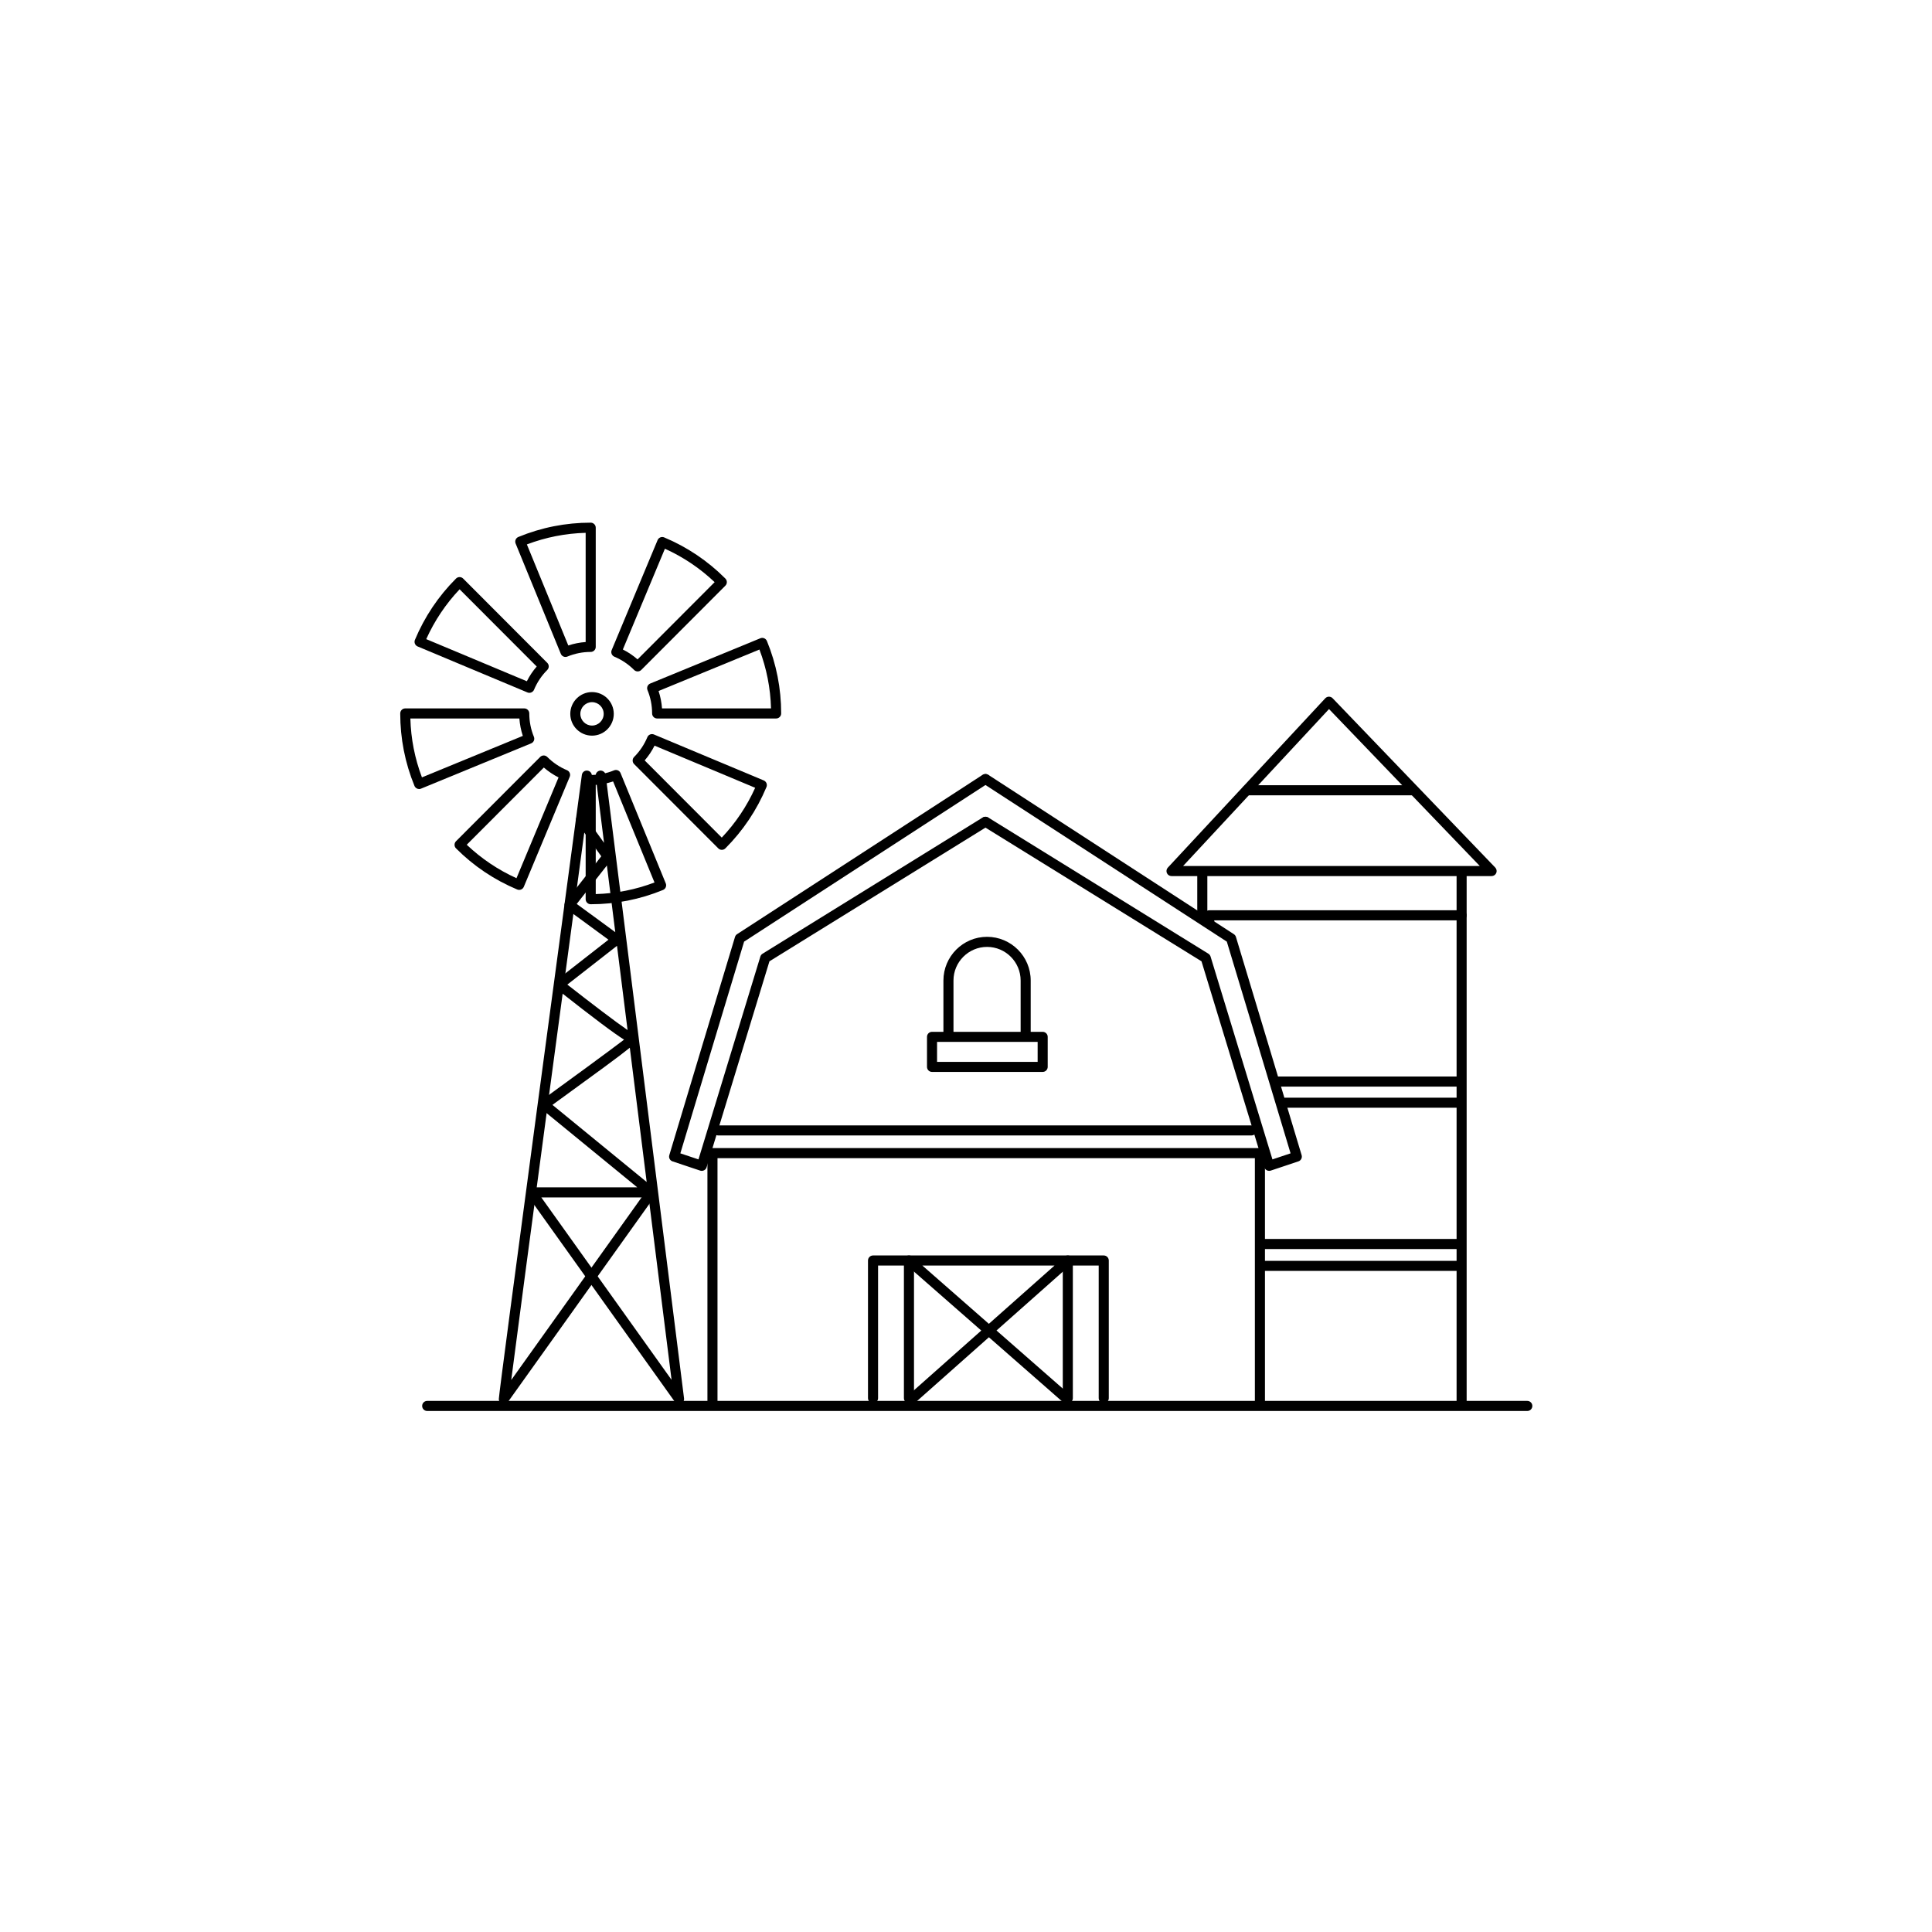 <svg xmlns="http://www.w3.org/2000/svg" xmlns:xlink="http://www.w3.org/1999/xlink" width="500" zoomAndPan="magnify" viewBox="0 0 375 375" height="500" preserveAspectRatio="xMidYMid meet" version="1.0"><defs><clipPath id="0c40d1a954"><path d="M 100 101.426 L 116 101.426 L 116 128 L 100 128 Z M 100 101.426 " clip-rule="nonzero"/></clipPath><clipPath id="de392fffa3"><path d="M 77.676 137 L 104 137 L 104 154 L 77.676 154 Z M 77.676 137 " clip-rule="nonzero"/></clipPath><clipPath id="8f7c54a098"><path d="M 137 222 L 246 222 L 246 273.926 L 137 273.926 Z M 137 222 " clip-rule="nonzero"/></clipPath><clipPath id="4c2e86917b"><path d="M 282 169 L 285 169 L 285 273.926 L 282 273.926 Z M 282 169 " clip-rule="nonzero"/></clipPath><clipPath id="6ba1451fbb"><path d="M 81 271 L 297.426 271 L 297.426 273.926 L 81 273.926 Z M 81 271 " clip-rule="nonzero"/></clipPath></defs><path fill="#000000" d="M 97.797 272.527 C 97.699 272.527 97.598 272.512 97.5 272.48 C 97.094 272.348 96.82 271.973 96.82 271.547 C 96.82 270.176 111.289 162.672 112.938 150.418 C 113.008 149.879 113.496 149.496 114.035 149.578 C 114.57 149.648 114.945 150.145 114.875 150.68 C 110.012 186.793 101.312 251.633 99.23 267.859 L 125.637 230.867 C 125.953 230.43 126.562 230.328 127.004 230.641 C 127.441 230.957 127.543 231.566 127.23 232.008 L 98.594 272.117 C 98.406 272.379 98.105 272.527 97.797 272.527 " fill-opacity="1" fill-rule="nonzero"/><path fill="#000000" d="M 111.941 175.453 L 119.426 180.934 L 117.797 167.988 Z M 110.121 191.109 C 114.672 194.676 119.516 198.363 121.812 199.934 L 119.758 183.582 Z M 107.23 214.457 L 125.52 229.426 L 122.246 203.363 C 120.266 204.98 116.027 208.066 107.23 214.457 Z M 105.07 232.418 L 130.352 267.828 L 125.898 232.418 Z M 131.801 272.527 C 131.492 272.527 131.195 272.379 131.004 272.117 L 102.371 232.008 C 102.16 231.707 102.129 231.316 102.297 230.992 C 102.465 230.664 102.801 230.461 103.168 230.461 L 123.691 230.461 L 105.008 215.168 C 104.773 214.977 104.645 214.684 104.652 214.379 C 104.66 214.078 104.809 213.793 105.055 213.617 C 110.488 209.668 118.312 203.949 121.129 201.797 C 119.301 200.645 115.648 197.957 107.934 191.875 C 107.695 191.688 107.559 191.406 107.559 191.102 C 107.559 190.805 107.699 190.52 107.938 190.332 L 118.102 182.395 L 109.973 176.438 C 109.758 176.277 109.617 176.043 109.582 175.777 C 109.543 175.516 109.617 175.25 109.781 175.039 L 116.707 166.207 L 111.992 159.633 C 111.676 159.195 111.777 158.582 112.219 158.27 C 112.652 157.949 113.266 158.051 113.582 158.492 L 117.246 163.598 L 115.621 150.668 C 115.555 150.133 115.934 149.645 116.465 149.574 C 117.008 149.527 117.492 149.891 117.559 150.426 L 132.773 271.426 C 132.828 271.871 132.574 272.297 132.156 272.461 C 132.043 272.504 131.922 272.527 131.801 272.527 " fill-opacity="1" fill-rule="nonzero"/><path fill="#000000" d="M 82.73 124.055 L 102.262 132.23 C 102.777 131.199 103.418 130.242 104.176 129.371 L 89.211 114.383 C 86.516 117.234 84.344 120.48 82.73 124.055 Z M 102.754 134.48 C 102.625 134.48 102.5 134.453 102.375 134.402 L 81.062 125.477 C 80.824 125.375 80.633 125.184 80.535 124.945 C 80.438 124.703 80.438 124.434 80.539 124.195 C 82.406 119.73 85.086 115.727 88.512 112.297 C 88.895 111.918 89.512 111.914 89.895 112.297 L 106.223 128.656 C 106.406 128.84 106.512 129.086 106.512 129.348 C 106.512 129.605 106.406 129.855 106.223 130.039 C 105.121 131.141 104.258 132.434 103.656 133.875 C 103.5 134.254 103.133 134.48 102.754 134.48 " fill-opacity="1" fill-rule="nonzero"/><path fill="#000000" d="M 120.895 126.066 C 121.922 126.582 122.879 127.227 123.75 127.988 L 138.711 112.996 C 135.863 110.297 132.625 108.117 129.059 106.508 Z M 123.773 130.324 C 123.516 130.324 123.266 130.223 123.082 130.039 C 121.977 128.934 120.688 128.066 119.25 127.465 C 119.012 127.363 118.824 127.172 118.723 126.934 C 118.625 126.695 118.625 126.422 118.727 126.184 L 127.637 104.836 C 127.734 104.598 127.926 104.406 128.164 104.309 C 128.402 104.207 128.676 104.207 128.914 104.309 C 133.371 106.176 137.367 108.863 140.793 112.297 C 141.176 112.68 141.176 113.301 140.793 113.68 L 124.465 130.039 C 124.281 130.223 124.031 130.324 123.773 130.324 " fill-opacity="1" fill-rule="nonzero"/><g clip-path="url(#0c40d1a954)"><path fill="#000000" d="M 102.266 105.672 L 110.305 125.285 C 111.398 124.922 112.527 124.699 113.676 124.617 L 113.676 103.422 C 109.754 103.527 105.922 104.285 102.266 105.672 Z M 109.758 127.512 C 109.629 127.512 109.5 127.488 109.383 127.438 C 109.141 127.336 108.953 127.145 108.852 126.902 L 100.082 105.5 C 99.879 104.996 100.117 104.426 100.617 104.223 C 105.082 102.383 109.805 101.449 114.656 101.449 C 115.195 101.449 115.633 101.887 115.633 102.43 L 115.633 125.562 C 115.633 126.102 115.195 126.539 114.656 126.539 C 113.098 126.539 111.578 126.844 110.129 127.438 C 110.008 127.488 109.883 127.512 109.758 127.512 " fill-opacity="1" fill-rule="nonzero"/></g><path fill="#000000" d="M 128.496 137.5 L 149.656 137.5 C 149.547 133.574 148.793 129.738 147.406 126.074 L 127.828 134.121 C 128.191 135.219 128.414 136.348 128.496 137.5 Z M 128.527 138.48 L 128.543 138.48 Z M 150.648 139.457 L 127.551 139.457 C 127.012 139.457 126.574 139.02 126.574 138.48 C 126.574 136.918 126.273 135.395 125.68 133.949 C 125.582 133.707 125.582 133.441 125.68 133.199 C 125.781 132.957 125.973 132.77 126.211 132.672 L 147.582 123.887 C 148.078 123.676 148.652 123.922 148.859 124.422 C 150.695 128.895 151.625 133.625 151.625 138.48 C 151.625 139.02 151.188 139.457 150.648 139.457 " fill-opacity="1" fill-rule="nonzero"/><path fill="#000000" d="M 115.633 152.344 L 115.633 173.539 C 119.555 173.434 123.383 172.676 127.039 171.289 L 119.004 151.676 C 117.91 152.039 116.781 152.262 115.633 152.344 Z M 114.656 175.512 C 114.113 175.512 113.676 175.074 113.676 174.531 L 113.676 151.398 C 113.676 150.859 114.113 150.422 114.656 150.422 C 116.211 150.422 117.734 150.121 119.18 149.527 C 119.418 149.426 119.688 149.426 119.926 149.527 C 120.168 149.629 120.355 149.816 120.453 150.059 L 129.227 171.465 C 129.43 171.965 129.191 172.535 128.695 172.742 C 124.227 174.578 119.5 175.512 114.656 175.512 " fill-opacity="1" fill-rule="nonzero"/><path fill="#000000" d="M 125.133 147.594 L 140.094 162.578 C 142.793 159.727 144.969 156.48 146.578 152.91 L 127.047 144.73 C 126.531 145.762 125.891 146.719 125.133 147.594 Z M 140.105 164.953 C 139.844 164.953 139.598 164.852 139.414 164.664 L 123.082 148.309 C 122.703 147.926 122.703 147.305 123.082 146.926 C 124.188 145.816 125.051 144.527 125.652 143.086 C 125.859 142.59 126.43 142.355 126.93 142.562 L 148.246 151.484 C 148.484 151.586 148.672 151.777 148.773 152.016 C 148.871 152.258 148.871 152.527 148.77 152.766 C 146.902 157.23 144.223 161.234 140.797 164.664 C 140.613 164.852 140.367 164.953 140.105 164.953 " fill-opacity="1" fill-rule="nonzero"/><g clip-path="url(#de392fffa3)"><path fill="#000000" d="M 79.652 139.457 C 79.758 143.391 80.516 147.227 81.898 150.887 L 101.48 142.836 C 101.117 141.742 100.895 140.609 100.812 139.457 Z M 81.355 153.152 C 80.969 153.152 80.605 152.922 80.449 152.543 C 78.613 148.066 77.684 143.336 77.684 138.48 C 77.684 137.938 78.121 137.5 78.66 137.5 L 101.758 137.5 C 102.297 137.5 102.734 137.938 102.734 138.48 C 102.734 140.039 103.035 141.566 103.629 143.012 C 103.727 143.254 103.727 143.52 103.629 143.762 C 103.527 144 103.336 144.191 103.094 144.289 L 81.727 153.074 C 81.602 153.129 81.48 153.152 81.355 153.152 " fill-opacity="1" fill-rule="nonzero"/></g><path fill="#000000" d="M 90.594 163.965 C 93.445 166.664 96.684 168.844 100.25 170.457 L 108.414 150.898 C 107.383 150.375 106.426 149.734 105.559 148.977 Z M 100.77 172.727 C 100.641 172.727 100.512 172.703 100.391 172.652 C 95.934 170.781 91.938 168.098 88.512 164.668 C 88.328 164.484 88.227 164.234 88.227 163.973 C 88.227 163.715 88.328 163.465 88.512 163.281 L 104.844 146.926 C 105.223 146.543 105.844 146.543 106.223 146.922 C 107.328 148.027 108.617 148.895 110.055 149.496 C 110.555 149.707 110.789 150.281 110.582 150.777 L 101.672 172.129 C 101.57 172.367 101.383 172.559 101.141 172.656 C 101.023 172.703 100.895 172.727 100.77 172.727 " fill-opacity="1" fill-rule="nonzero"/><path fill="#000000" d="M 114.91 136.289 C 113.664 136.289 112.645 137.309 112.645 138.562 C 112.645 139.812 113.664 140.832 114.91 140.832 C 116.16 140.832 117.176 139.812 117.176 138.562 C 117.176 137.309 116.16 136.289 114.91 136.289 Z M 114.91 142.789 C 112.582 142.789 110.691 140.891 110.691 138.562 C 110.691 136.23 112.582 134.332 114.91 134.332 C 117.242 134.332 119.133 136.23 119.133 138.562 C 119.133 140.891 117.242 142.789 114.91 142.789 " fill-opacity="1" fill-rule="nonzero"/><path fill="#000000" d="M 136.215 227.262 C 136.113 227.262 136.008 227.246 135.906 227.215 L 130.539 225.422 C 130.039 225.258 129.762 224.727 129.91 224.223 C 130.352 222.668 142.16 183.523 142.664 181.859 C 142.73 181.637 142.871 181.445 143.066 181.32 L 190.719 150.398 C 191.168 150.105 191.773 150.234 192.066 150.688 C 192.363 151.145 192.234 151.75 191.777 152.043 L 144.43 182.77 C 143.328 186.43 133.812 217.977 132.055 223.863 L 135.574 225.039 L 147.586 185.664 C 147.652 185.438 147.805 185.242 148.008 185.117 L 190.734 158.68 C 191.191 158.395 191.793 158.535 192.078 158.996 C 192.363 159.457 192.223 160.062 191.762 160.344 L 149.348 186.59 L 137.152 226.57 C 137.074 226.824 136.898 227.035 136.664 227.152 C 136.523 227.227 136.371 227.262 136.215 227.262 " fill-opacity="1" fill-rule="nonzero"/><path fill="#000000" d="M 246.34 227.262 C 246.184 227.262 246.031 227.227 245.891 227.152 C 245.656 227.035 245.48 226.824 245.406 226.57 L 233.211 186.59 L 190.793 160.344 C 190.336 160.062 190.195 159.457 190.477 158.996 C 190.762 158.539 191.363 158.395 191.82 158.68 L 234.551 185.117 C 234.75 185.242 234.902 185.438 234.969 185.664 L 246.98 225.039 L 250.5 223.863 C 248.746 217.977 239.23 186.43 238.125 182.77 L 190.777 152.043 C 190.324 151.75 190.195 151.145 190.488 150.688 C 190.781 150.234 191.387 150.105 191.84 150.398 L 239.488 181.32 C 239.684 181.445 239.828 181.637 239.895 181.859 C 240.395 183.523 252.207 222.668 252.648 224.223 C 252.793 224.727 252.516 225.258 252.02 225.422 L 246.648 227.215 C 246.547 227.246 246.441 227.262 246.34 227.262 " fill-opacity="1" fill-rule="nonzero"/><g clip-path="url(#8f7c54a098)"><path fill="#000000" d="M 244.551 273.199 C 244.008 273.199 243.57 272.758 243.57 272.219 L 243.57 224.797 L 139.266 224.797 L 139.266 272.219 C 139.266 272.758 138.828 273.199 138.289 273.199 C 137.75 273.199 137.312 272.758 137.312 272.219 L 137.312 223.82 C 137.312 223.281 137.75 222.84 138.289 222.84 L 244.551 222.84 C 245.09 222.84 245.527 223.281 245.527 223.82 L 245.527 272.219 C 245.527 272.758 245.09 273.199 244.551 273.199 " fill-opacity="1" fill-rule="nonzero"/></g><path fill="#000000" d="M 199.082 201.926 C 198.543 201.926 198.105 201.484 198.105 200.945 L 198.105 190.32 C 198.105 186.723 195.18 183.793 191.586 183.793 C 187.992 183.793 185.07 186.723 185.07 190.32 L 185.07 200.945 C 185.07 201.484 184.633 201.926 184.094 201.926 C 183.555 201.926 183.117 201.484 183.117 200.945 L 183.117 190.32 C 183.117 185.641 186.918 181.836 191.586 181.836 C 196.258 181.836 200.059 185.641 200.059 190.32 L 200.059 200.945 C 200.059 201.484 199.621 201.926 199.082 201.926 " fill-opacity="1" fill-rule="nonzero"/><path fill="#000000" d="M 176.43 272.359 C 175.891 272.359 175.449 271.922 175.449 271.383 L 175.449 245.641 L 170.434 245.641 L 170.434 271.383 C 170.434 271.922 169.996 272.359 169.457 272.359 C 168.914 272.359 168.477 271.922 168.477 271.383 L 168.477 244.664 C 168.477 244.125 168.914 243.684 169.457 243.684 L 176.43 243.684 C 176.969 243.684 177.406 244.125 177.406 244.664 L 177.406 271.383 C 177.406 271.922 176.969 272.359 176.43 272.359 " fill-opacity="1" fill-rule="nonzero"/><path fill="#000000" d="M 214.234 272.359 C 213.695 272.359 213.258 271.922 213.258 271.383 L 213.258 245.641 L 208.238 245.641 L 208.238 271.383 C 208.238 271.922 207.801 272.359 207.262 272.359 C 206.723 272.359 206.285 271.922 206.285 271.383 L 206.285 244.664 C 206.285 244.125 206.723 243.684 207.262 243.684 L 214.234 243.684 C 214.777 243.684 215.215 244.125 215.215 244.664 L 215.215 271.383 C 215.215 271.922 214.777 272.359 214.234 272.359 " fill-opacity="1" fill-rule="nonzero"/><path fill="#000000" d="M 179.031 245.641 L 191.938 256.953 L 204.684 245.641 Z M 177.215 272.301 C 176.945 272.301 176.676 272.188 176.48 271.973 C 176.125 271.566 176.164 270.949 176.566 270.59 L 190.465 258.258 L 175.785 245.402 C 175.48 245.133 175.371 244.703 175.512 244.32 C 175.656 243.938 176.02 243.684 176.43 243.684 L 207.262 243.684 C 207.668 243.684 208.031 243.938 208.176 244.316 C 208.32 244.695 208.215 245.129 207.91 245.398 L 193.422 258.25 L 207.5 270.586 C 207.906 270.941 207.945 271.559 207.594 271.969 C 207.238 272.371 206.617 272.414 206.211 272.059 L 191.945 259.562 L 177.863 272.055 C 177.676 272.219 177.445 272.301 177.215 272.301 " fill-opacity="1" fill-rule="nonzero"/><path fill="#000000" d="M 234.707 180.207 C 234.168 180.207 233.73 179.77 233.73 179.23 L 233.73 177.66 C 233.73 177.121 234.168 176.684 234.707 176.684 L 283.699 176.684 C 284.238 176.684 284.676 177.121 284.676 177.66 C 284.676 178.203 284.238 178.641 283.699 178.641 L 235.684 178.641 L 235.684 179.23 C 235.684 179.77 235.25 180.207 234.707 180.207 " fill-opacity="1" fill-rule="nonzero"/><path fill="#000000" d="M 233.367 177.965 C 232.824 177.965 232.387 177.527 232.387 176.988 L 232.387 170.039 C 232.387 169.5 232.824 169.062 233.367 169.062 C 233.906 169.062 234.344 169.5 234.344 170.039 L 234.344 176.988 C 234.344 177.527 233.906 177.965 233.367 177.965 " fill-opacity="1" fill-rule="nonzero"/><g clip-path="url(#4c2e86917b)"><path fill="#000000" d="M 283.699 273.422 C 283.156 273.422 282.723 272.984 282.723 272.445 L 282.723 170.039 C 282.723 169.5 283.156 169.062 283.699 169.062 C 284.238 169.062 284.676 169.5 284.676 170.039 L 284.676 272.445 C 284.676 272.984 284.238 273.422 283.699 273.422 " fill-opacity="1" fill-rule="nonzero"/></g><path fill="#000000" d="M 283.25 210.906 L 247.684 210.906 C 247.141 210.906 246.703 210.469 246.703 209.926 C 246.703 209.387 247.141 208.949 247.684 208.949 L 283.25 208.949 C 283.793 208.949 284.23 209.387 284.23 209.926 C 284.23 210.469 283.793 210.906 283.25 210.906 " fill-opacity="1" fill-rule="nonzero"/><path fill="#000000" d="M 283.477 242.438 L 245.219 242.438 C 244.68 242.438 244.242 242 244.242 241.461 C 244.242 240.918 244.68 240.48 245.219 240.48 L 283.477 240.48 C 284.016 240.48 284.453 240.918 284.453 241.461 C 284.453 242 284.016 242.438 283.477 242.438 " fill-opacity="1" fill-rule="nonzero"/><path fill="#000000" d="M 229.637 168.09 L 287.227 168.09 L 257.961 137.629 Z M 289.52 170.047 L 227.391 170.047 C 227 170.047 226.648 169.816 226.492 169.461 C 226.34 169.102 226.406 168.688 226.676 168.402 L 257.234 135.535 C 257.422 135.34 257.68 135.219 257.949 135.227 C 258.215 135.227 258.469 135.332 258.656 135.523 L 290.227 168.391 C 290.496 168.676 290.574 169.09 290.422 169.453 C 290.266 169.812 289.914 170.047 289.52 170.047 " fill-opacity="1" fill-rule="nonzero"/><g clip-path="url(#6ba1451fbb)"><path fill="#000000" d="M 296.449 273.871 L 82.918 273.871 C 82.375 273.871 81.941 273.434 81.941 272.891 C 81.941 272.352 82.375 271.914 82.918 271.914 L 296.449 271.914 C 296.988 271.914 297.426 272.352 297.426 272.891 C 297.426 273.434 296.988 273.871 296.449 273.871 " fill-opacity="1" fill-rule="nonzero"/></g><path fill="#000000" d="M 274.316 154.367 L 242.016 154.367 C 241.477 154.367 241.039 153.926 241.039 153.387 C 241.039 152.848 241.477 152.406 242.016 152.406 L 274.316 152.406 C 274.859 152.406 275.297 152.848 275.297 153.387 C 275.297 153.926 274.859 154.367 274.316 154.367 " fill-opacity="1" fill-rule="nonzero"/><path fill="#000000" d="M 282.879 215.012 L 249.473 215.012 C 248.934 215.012 248.492 214.574 248.492 214.035 C 248.492 213.496 248.934 213.059 249.473 213.059 L 282.879 213.059 C 283.418 213.059 283.855 213.496 283.855 214.035 C 283.855 214.574 283.418 215.012 282.879 215.012 " fill-opacity="1" fill-rule="nonzero"/><path fill="#000000" d="M 283.477 246.68 L 244.996 246.68 C 244.457 246.68 244.02 246.242 244.02 245.703 C 244.02 245.164 244.457 244.727 244.996 244.727 L 283.477 244.727 C 284.016 244.727 284.453 245.164 284.453 245.703 C 284.453 246.242 284.016 246.68 283.477 246.68 " fill-opacity="1" fill-rule="nonzero"/><path fill="#000000" d="M 242.91 220.391 L 139.41 220.391 C 138.867 220.391 138.43 219.953 138.43 219.414 C 138.43 218.875 138.867 218.438 139.41 218.438 L 242.91 218.438 C 243.449 218.438 243.887 218.875 243.887 219.414 C 243.887 219.953 243.449 220.391 242.91 220.391 " fill-opacity="1" fill-rule="nonzero"/><path fill="#000000" d="M 181.883 206.105 L 201.406 206.105 L 201.406 202.234 L 181.883 202.234 Z M 202.383 208.059 L 180.906 208.059 C 180.363 208.059 179.93 207.621 179.93 207.082 L 179.93 201.254 C 179.93 200.715 180.363 200.277 180.906 200.277 L 202.383 200.277 C 202.922 200.277 203.359 200.715 203.359 201.254 L 203.359 207.082 C 203.359 207.621 202.922 208.059 202.383 208.059 " fill-opacity="1" fill-rule="nonzero"/></svg>